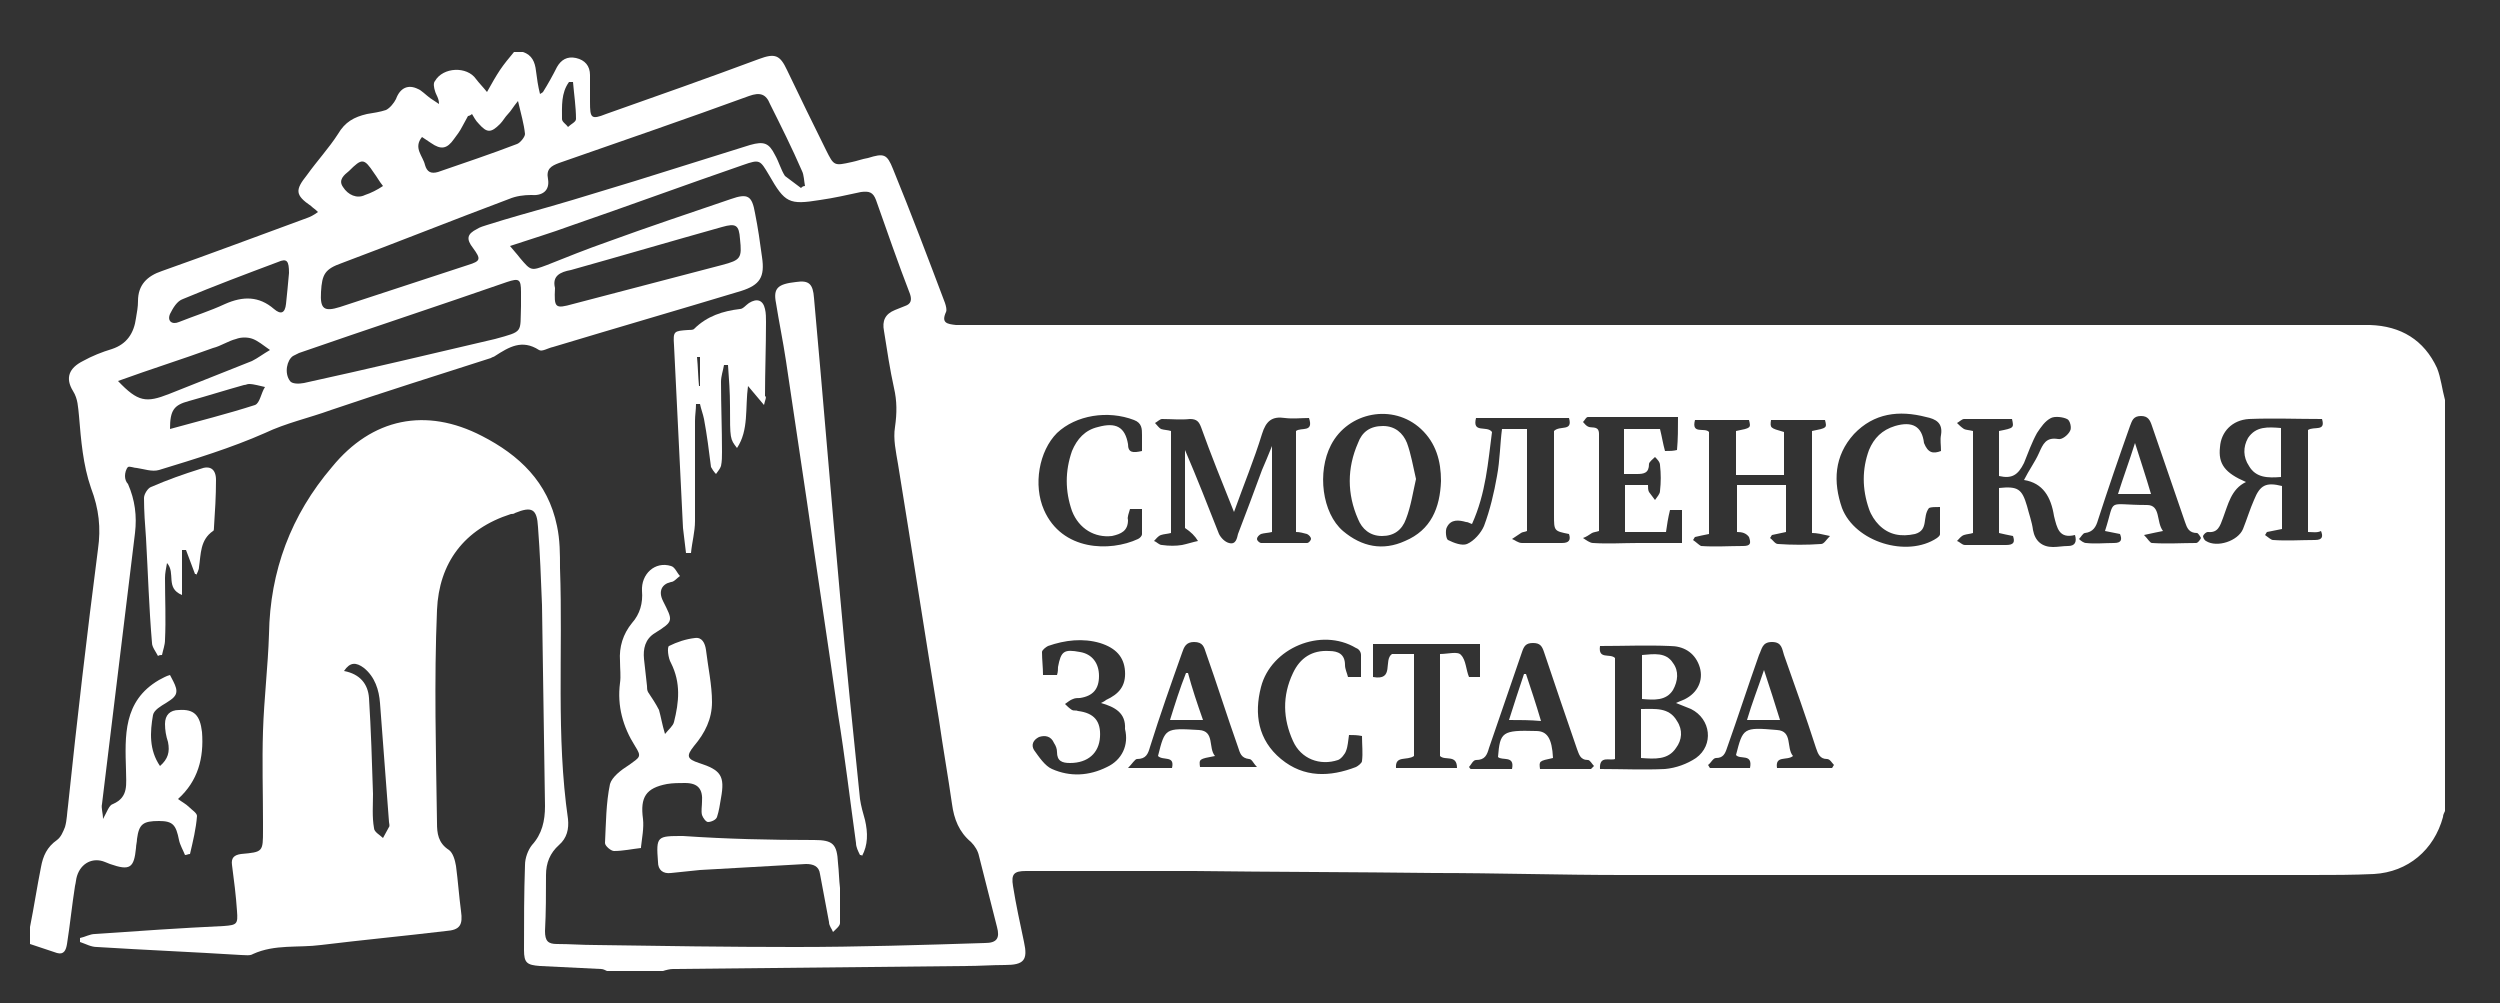 <?xml version="1.0" encoding="utf-8"?>
<!-- Generator: Adobe Illustrator 22.0.1, SVG Export Plug-In . SVG Version: 6.00 Build 0)  -->
<svg version="1.1" id="Слой_1" xmlns="http://www.w3.org/2000/svg" xmlns:xlink="http://www.w3.org/1999/xlink" x="0px" y="0px"
	 viewBox="0 0 250 100.3" style="enable-background:new 0 0 250 100.3;" xml:space="preserve">
<rect x="0" y="0" width="250" height="100.3" fill="#333333" stroke="none"/>
<style type="text/css">
	.st0{fill:#FFFFFF;}
	.st1{display:none;}
	.st2{display:inline;fill:#FFFFFF;}
</style>
<g>
	<path class="st0" d="M51.4,5.2c0.3,0,0.6,0,0.9,0c0.9,0.3,1.2,1,1.3,1.9c0.1,0.8,0.2,1.5,0.4,2.3c0.2-0.1,0.3-0.2,0.3-0.2
		c0.5-0.8,1-1.7,1.4-2.5c0.4-0.7,1-1.1,1.9-0.9c0.9,0.2,1.4,0.8,1.4,1.7c0,0.9,0,1.8,0,2.7c0,1.6,0.1,1.8,1.6,1.2
		c5.1-1.8,10.2-3.6,15.3-5.5C77.5,5.3,78,5.5,78.7,7c1.3,2.7,2.6,5.4,3.9,8c0.8,1.6,0.8,1.6,2.6,1.2c0.5-0.1,1-0.3,1.6-0.4
		c1.6-0.5,1.9-0.4,2.5,1.1c1.8,4.4,3.5,8.9,5.2,13.4c0.1,0.3,0.2,0.7,0.1,0.9c-0.5,1.1,0.1,1.2,1,1.3c0.4,0,0.9,0,1.3,0
		c46.3,0,92.6,0,138.9,0c0.4,0,0.8,0,1.2,0c3.1,0.1,5.4,1.5,6.7,4.3c0.4,1,0.5,2.1,0.8,3.2c0,13.7,0,27.4,0,41.1
		c-0.1,0.2-0.2,0.4-0.2,0.6c-0.9,3.3-3.5,5.5-6.9,5.7c-2.1,0.1-4.2,0.1-6.3,0.1c-6.2,0-12.4,0-18.6,0c-16.7,0-33.5,0-50.2,0
		c-6.3,0-12.6-0.2-18.9-0.2c-8-0.1-16-0.1-24-0.2c-5.6,0-11.2,0-16.8,0c-1.2,0-1.5,0.3-1.3,1.5c0.3,1.9,0.7,3.7,1.1,5.6
		c0.4,1.8,0,2.3-1.9,2.3c-1.3,0-2.6,0.1-3.9,0.1c-9.8,0.1-19.5,0.2-29.3,0.3c-0.3,0-0.7,0.1-1,0.2c-1.9,0-3.7,0-5.6,0
		c-0.2-0.1-0.4-0.2-0.6-0.2c-2-0.1-4.1-0.2-6.1-0.3c-1.3-0.1-1.6-0.3-1.6-1.6c0-2.8,0-5.7,0.1-8.5c0-0.7,0.3-1.5,0.7-2
		c1-1.1,1.3-2.4,1.3-3.9c-0.1-6.7-0.2-13.4-0.3-20.1c-0.1-2.6-0.2-5.2-0.4-7.8c-0.1-1.8-0.6-2.1-2.3-1.4c-0.1,0.1-0.3,0.1-0.4,0.1
		c-4.7,1.5-7.2,4.9-7.4,9.6c-0.3,7.1-0.1,14.2,0,21.3c0,1,0.1,2,1.2,2.7c0.4,0.3,0.6,1,0.7,1.6c0.2,1.5,0.3,3,0.5,4.5
		c0.2,1.4-0.1,1.9-1.5,2c-4.2,0.5-8.4,0.9-12.5,1.4c-2.3,0.3-4.6-0.1-6.8,0.9c-0.3,0.2-0.8,0.1-1.2,0.1c-4.8-0.3-9.6-0.5-14.4-0.8
		c-0.6,0-1.1-0.3-1.7-0.5c0-0.1,0-0.2,0-0.4c0.5-0.1,1-0.4,1.5-0.4c4.3-0.3,8.6-0.6,12.9-0.8c1.3-0.1,1.4-0.2,1.3-1.5
		c-0.1-1.5-0.3-3.1-0.5-4.6c-0.1-0.7,0.2-1,0.9-1.1c2.2-0.2,2.2-0.2,2.2-2.4c0-0.3,0-0.5,0-0.8c0-3-0.1-6,0-9.1
		c0.1-3.2,0.5-6.5,0.6-9.7c0.1-6.3,2.2-11.9,6.3-16.7c4-4.9,9.4-6,15-3.1c3.7,1.9,6.6,4.6,7.5,9c0.3,1.4,0.3,2.8,0.3,4.2
		c0.3,8.4-0.4,16.8,0.8,25.1c0.1,1-0.1,1.9-0.9,2.6c-0.9,0.8-1.3,1.8-1.3,3c0,1.9,0,3.7-0.1,5.6c0,1,0.3,1.3,1.2,1.3
		c1.3,0,2.5,0.1,3.8,0.1c6.7,0.1,13.3,0.2,20,0.2c6.3,0,12.7-0.2,19-0.4c1.2,0,1.5-0.5,1.2-1.6c-0.6-2.4-1.2-4.7-1.8-7.1
		c-0.1-0.5-0.4-1-0.8-1.4c-1.2-1-1.7-2.3-1.9-3.8c-0.4-2.8-0.9-5.6-1.3-8.4c-1.4-8.5-2.7-17-4.1-25.6c-0.2-1.2-0.5-2.5-0.3-3.7
		c0.2-1.4,0.2-2.6-0.1-3.9C89,37,88.7,35,88.4,33.1c-0.2-1,0.1-1.7,1.1-2.1c0.3-0.1,0.7-0.3,1-0.4c0.6-0.2,0.7-0.6,0.5-1.2
		c-1.2-3.1-2.3-6.3-3.4-9.4c-0.3-0.8-0.7-0.9-1.5-0.8c-1.4,0.3-2.7,0.6-4.1,0.8c-3.1,0.5-3.5,0.3-5.1-2.5c-0.9-1.5-0.9-1.6-2.6-1
		c-5.8,2-11.5,4.1-17.3,6.1c-1.9,0.7-3.9,1.3-6,2c0.4,0.5,0.7,0.8,1,1.2c1.1,1.3,1.1,1.3,2.7,0.7c2-0.8,4-1.6,6-2.3
		c4.1-1.5,8.3-2.9,12.4-4.3c1.7-0.6,2.1-0.3,2.4,1.4c0.3,1.5,0.5,2.9,0.7,4.4c0.3,2-0.2,2.8-2.1,3.4c-6.3,1.9-12.5,3.7-18.8,5.6
		c-0.5,0.1-1.1,0.5-1.4,0.3c-1.7-1.1-3-0.3-4.4,0.6c-0.1,0.1-0.3,0.1-0.4,0.2c-5.3,1.7-10.7,3.4-16,5.2c-2.2,0.8-4.5,1.3-6.6,2.3
		c-3.4,1.5-7,2.6-10.6,3.7c-0.7,0.2-1.5-0.1-2.2-0.2c-0.3,0-0.7-0.2-0.9-0.1c-0.2,0.2-0.3,0.6-0.3,0.9c0,0.3,0.1,0.6,0.3,0.8
		c0.7,1.6,0.9,3.2,0.7,4.9c-1.1,9-2.2,18.1-3.3,27.1c-0.1,0.4,0.1,0.9,0.1,1.5c0.4-0.7,0.6-1.4,1-1.5c1.6-0.7,1.3-2,1.3-3.4
		c-0.1-3.4-0.3-6.9,3.3-9c0.4-0.2,0.7-0.4,1.1-0.5c0.2,0.4,0.5,0.9,0.6,1.3c0.2,0.8-0.4,1.1-1,1.5c-0.5,0.3-1.2,0.7-1.3,1.2
		c-0.3,1.7-0.4,3.5,0.7,5.1c0.8-0.7,1-1.4,0.8-2.4c-0.2-0.6-0.3-1.2-0.3-1.8c0-0.9,0.5-1.4,1.4-1.4c1.5-0.1,2.1,0.5,2.3,2.2
		c0.2,2.6-0.4,4.9-2.4,6.7c0.4,0.3,0.8,0.5,1.1,0.8c0.3,0.3,0.8,0.6,0.8,0.9c-0.1,1.3-0.4,2.5-0.7,3.8c-0.2,0-0.3,0.1-0.5,0.1
		c-0.2-0.5-0.5-1-0.6-1.5c-0.3-1.5-0.6-1.9-2-1.9c-1.6,0-2,0.3-2.2,1.8c0,0.3-0.1,0.6-0.1,0.9c-0.2,2-0.6,2.3-2.6,1.6
		c-0.2-0.1-0.3-0.1-0.5-0.2c-1.2-0.5-2.4,0.1-2.8,1.4c-0.1,0.3-0.1,0.6-0.2,1c-0.3,1.9-0.5,3.9-0.8,5.8c-0.1,0.6-0.3,1.1-1,0.9
		C4.8,95,3.9,94.7,3,94.4c0-0.6,0-1.2,0-1.7c0.4-2,0.7-4,1.1-6c0.2-1.1,0.6-2,1.6-2.7c0.4-0.3,0.6-0.8,0.8-1.3
		c0.2-0.7,0.2-1.4,0.3-2.1C7.7,72,8.7,63.4,9.8,54.9c0.3-2.1,0.1-4-0.7-6.1c-0.8-2.3-1-4.8-1.2-7.2c-0.1-0.9-0.1-1.7-0.6-2.5
		c-0.8-1.3-0.4-2.3,1-3c0.9-0.5,1.9-0.9,2.9-1.2c1.5-0.5,2.2-1.6,2.4-3.1c0.1-0.6,0.2-1.1,0.2-1.7c0-1.6,0.9-2.5,2.4-3
		c4.8-1.7,9.6-3.5,14.5-5.3c0.3-0.1,0.7-0.3,1.1-0.6c-0.3-0.3-0.5-0.4-0.7-0.6c-1.6-1.1-1.6-1.6-0.4-3.1c1-1.4,2.2-2.7,3.1-4.1
		c0.7-1.2,1.6-1.7,2.9-2c0.6-0.1,1.3-0.2,1.9-0.4c0.4-0.2,0.8-0.7,1-1.1c0.4-1.1,1.2-1.5,2.2-1C42.1,9,42.6,9.5,43,9.8
		c0.3,0.2,0.6,0.4,0.9,0.6c0-0.6-0.3-0.9-0.4-1.3c-0.1-0.3-0.2-0.8,0-1c0.8-1.4,3.2-1.5,4.1-0.2c0.3,0.4,0.7,0.8,1.1,1.3
		C49.2,8.3,49.6,7.6,50,7C50.4,6.4,50.9,5.8,51.4,5.2z M80.1,18.8c0.1-0.1,0.2-0.2,0.4-0.2c-0.1-0.5-0.1-1.1-0.3-1.5
		c-1-2.3-2.1-4.5-3.2-6.7c-0.4-1-1-1.2-2.1-0.8c-6.3,2.3-12.7,4.5-19,6.7c-0.8,0.3-1.3,0.6-1.1,1.6c0.2,1.2-0.6,1.7-1.7,1.6
		c-0.7,0-1.5,0.1-2.2,0.4c-5.6,2.1-11.1,4.3-16.7,6.4c-1.7,0.6-2,1.1-2.1,2.9c-0.1,1.7,0.3,2,1.9,1.5c4.3-1.4,8.5-2.8,12.8-4.2
		c1.3-0.4,1.3-0.6,0.5-1.7c-0.7-0.9-0.6-1.4,0.4-1.9c0.3-0.2,0.7-0.3,1-0.4c2.2-0.7,4.4-1.3,6.5-1.9c2.8-0.8,5.6-1.7,8.3-2.5
		c3.8-1.2,7.7-2.4,11.5-3.6c1.4-0.4,1.9-0.2,2.5,1c0.4,0.7,0.6,1.5,1,2.1C79,18,79.6,18.4,80.1,18.8z M52.1,30.6c0-0.5,0-0.9,0-1.4
		c0-1.3-0.2-1.4-1.4-1c-6.9,2.4-13.9,4.7-20.8,7.1c-0.2,0.1-0.4,0.2-0.6,0.3c-0.6,0.4-0.9,1.7-0.3,2.5c0.2,0.3,0.9,0.3,1.4,0.2
		c6.4-1.4,12.7-2.9,19.1-4.4C52.4,33.1,52,33.3,52.1,30.6z M118.5,52.8c0-2.4,0-5.1,0-7.8c1.2,2.8,2.3,5.6,3.4,8.4
		c0.2,0.4,0.6,0.8,1,0.9c0.7,0.2,0.8-0.5,0.9-0.9c0.8-2.1,1.6-4.2,2.4-6.4c0.3-0.7,0.6-1.4,1-2.4c0,3.1,0,5.8,0,8.6
		c-0.4,0.1-0.8,0.1-1.1,0.2c-0.2,0.1-0.4,0.3-0.4,0.5c0,0.2,0.3,0.4,0.4,0.4c1.5,0,3.1,0,4.6,0c0.2,0,0.4-0.3,0.4-0.4
		c0-0.2-0.2-0.4-0.4-0.5c-0.4-0.1-0.7-0.2-1.1-0.2c0-3.5,0-6.8,0-10.1c0.5-0.4,1.8,0.2,1.3-1.3c-0.8,0-1.6,0.1-2.4,0
		c-1.3-0.2-1.9,0.3-2.3,1.6c-0.8,2.6-1.8,5-2.8,7.8c-1.2-3-2.3-5.7-3.3-8.5c-0.2-0.5-0.4-0.8-1.1-0.8c-0.9,0.1-1.9,0-2.8,0
		c-0.2,0-0.5,0.3-0.7,0.4c0.2,0.2,0.4,0.5,0.6,0.6c0.3,0.1,0.7,0.1,1,0.2c0,3.5,0,6.8,0,10.2c-0.4,0.1-0.7,0.1-1,0.2
		c-0.3,0.1-0.5,0.4-0.7,0.6c0.3,0.1,0.5,0.4,0.8,0.4c0.7,0.1,1.4,0.1,2,0c0.5-0.1,1.1-0.3,1.6-0.4C119.5,53.6,119.1,53.2,118.5,52.8
		z M173.7,53.2c0-1.6,0-3.2,0-4.7c1.7,0,3.3,0,4.9,0c0,1.6,0,3.1,0,4.7c-0.5,0.1-0.9,0.2-1.4,0.3c-0.1,0.1-0.1,0.2-0.2,0.3
		c0.3,0.2,0.5,0.6,0.8,0.6c1.4,0.1,2.9,0.1,4.3,0c0.3,0,0.5-0.4,0.9-0.8c-0.9-0.2-1.3-0.3-1.8-0.3c0-3.4,0-6.8,0-10.2
		c1.5-0.3,1.5-0.3,1.3-1.1c-1.8,0-3.6,0-5.4,0c-0.1,0.8-0.1,0.8,1.3,1.2c0,1.4,0,2.9,0,4.3c-1.7,0-3.3,0-4.8,0c0-1.5,0-2.9,0-4.4
		c1.5-0.3,1.5-0.3,1.3-1.1c-1.8,0-3.6,0-5.4,0c-0.4,1.5,1,0.7,1.4,1.2c0,3.3,0,6.7,0,10.2c-0.5,0.1-1,0.2-1.4,0.3
		c-0.1,0.1-0.1,0.2-0.2,0.3c0.3,0.2,0.6,0.5,0.8,0.6c1.4,0.1,2.8,0,4.2,0c0.8,0,0.8-0.3,0.6-0.9C174.6,53.3,174.2,53.2,173.7,53.2z
		 M230.8,53.2c0-3.5,0-6.9,0-10.2c0.6-0.4,1.8,0.2,1.4-1.1c-2.5,0-4.9-0.1-7.3,0c-1.7,0.1-2.8,1.3-2.9,2.8c-0.2,1.7,0.5,2.6,2.6,3.5
		c-1.5,0.7-1.8,2.3-2.3,3.6c-0.3,0.8-0.5,1.5-1.5,1.4c-0.2,0-0.4,0.2-0.5,0.4c0,0.1,0.1,0.4,0.3,0.5c1.1,0.7,3.2,0,3.7-1.2
		c0.4-1,0.7-2,1.1-2.9c0.6-1.5,1.2-1.8,2.8-1.4c0,1.4,0,2.8,0,4.3c-0.5,0.1-1,0.2-1.5,0.3c-0.1,0.1-0.1,0.2-0.2,0.3
		c0.3,0.2,0.6,0.5,0.8,0.5c1.4,0.1,2.8,0,4.2,0c0.8,0,0.8-0.4,0.6-0.9C231.7,53.3,231.3,53.2,230.8,53.2z M160,76.9
		c2.2,0,4.4,0.1,6.5,0c1.1-0.1,2.2-0.5,3.1-1.1c1.8-1.3,1.5-3.9-0.5-4.9c-0.5-0.2-1-0.4-1.5-0.6c0.4-0.2,0.8-0.3,1.1-0.5
		c1.2-0.7,1.7-2,1.2-3.3c-0.5-1.3-1.6-1.9-2.9-1.9c-2.3-0.1-4.6,0-7,0c-0.2,1.4,1,0.7,1.5,1.2c0,3.4,0,6.8,0,10.1
		C161,76.1,159.9,75.5,160,76.9z M55.5,28.8c-0.1,2,0,2.1,1.8,1.6c5-1.3,9.9-2.6,14.9-3.9c1.9-0.5,2-0.7,1.8-2.6
		c-0.1-1.4-0.4-1.6-1.8-1.2c-5,1.4-10.1,2.9-15.1,4.3C56,27.2,55.2,27.6,55.5,28.8z M202.4,48c0.5-1,1.1-1.8,1.5-2.7
		c0.4-0.9,0.7-1.6,1.9-1.4c0.4,0.1,1-0.4,1.2-0.8c0.2-0.3,0-1.1-0.3-1.2c-0.4-0.2-1.2-0.3-1.6-0.1c-0.6,0.3-1,0.9-1.4,1.5
		c-0.5,0.9-0.9,2-1.3,3c-0.6,1.2-1.2,1.6-2.5,1.3c0-1.5,0-3,0-4.5c1.5-0.3,1.5-0.3,1.3-1.2c-1.6,0-3.2,0-4.8,0
		c-0.2,0-0.5,0.3-0.7,0.4c0.2,0.2,0.4,0.4,0.7,0.6c0.2,0.1,0.5,0.1,0.9,0.2c0,0.4,0,0.7,0,1c0,3.1,0,6.1,0,9.2
		c-0.3,0.1-0.6,0.1-0.9,0.2c-0.3,0.1-0.5,0.4-0.7,0.6c0.3,0.1,0.5,0.4,0.8,0.4c1.4,0,2.7,0,4.1,0c0.8,0,0.9-0.3,0.7-0.9
		c-0.5-0.1-1-0.2-1.4-0.3c0-1.6,0-3,0-4.5c1.9-0.2,2.3,0.1,2.8,1.8c0.2,0.8,0.5,1.6,0.6,2.4c0.2,1.1,0.9,1.7,2,1.7
		c0.5,0,1-0.1,1.5-0.1c0.7,0,0.9-0.4,0.7-1.1c-1.6,0.4-1.8-0.7-2.1-1.9C205.1,49.7,204.3,48.3,202.4,48z M144.1,48.1
		c0-2-0.5-3.8-2-5.2c-2.8-2.6-7.3-1.7-9,1.6c-1.4,2.7-0.9,6.8,1.2,8.6c1.9,1.6,4,2,6.2,1C143.1,53,144,50.8,144.1,48.1z M147.2,52.4
		c-0.3-0.1-0.4-0.2-0.6-0.2c-0.7-0.2-1.5-0.3-1.9,0.5c-0.2,0.3-0.1,1.2,0.1,1.3c0.6,0.3,1.4,0.6,1.9,0.4c0.7-0.3,1.4-1.1,1.7-1.8
		c0.6-1.6,1-3.3,1.3-5c0.3-1.6,0.3-3.2,0.5-4.7c0.9,0,1.7,0,2.5,0c0,3.4,0,6.8,0,10.2c-0.2,0.1-0.5,0.1-0.6,0.2
		c-0.3,0.2-0.6,0.4-0.9,0.6c0.3,0.1,0.6,0.4,1,0.4c1.3,0,2.7,0,4,0c0.7,0,0.9-0.3,0.7-0.9c-1.5-0.3-1.5-0.3-1.5-1.9
		c0-1.9,0-3.9,0-5.8c0-0.9,0-1.9,0-2.6c0.6-0.6,1.9,0.1,1.5-1.3c-3.1,0-6.2,0-9.3,0c-0.4,1.6,1.1,0.7,1.6,1.4
		C148.8,46.2,148.6,49.3,147.2,52.4z M167.8,41.7c-3.1,0-6,0-9,0c-0.2,0-0.3,0.3-0.5,0.5c0.2,0.2,0.3,0.4,0.6,0.5
		c0.4,0.1,1-0.1,1,0.7c0,3.2,0,6.5,0,9.7c-0.3,0.1-0.5,0.1-0.7,0.2c-0.3,0.2-0.6,0.4-0.9,0.5c0.3,0.2,0.7,0.5,1,0.5
		c1.5,0.1,3,0,4.5,0c1.4,0,2.9,0,4.4,0c0-1.2,0-2.3,0-3.3c-0.4,0-0.8,0-1.2,0c-0.2,0.8-0.3,1.5-0.4,2.2c-1.4,0-2.7,0-4.1,0
		c0-1.6,0-3.2,0-4.7c0.8,0,1.6,0,2.3,0c0,0.3,0,0.5,0.1,0.7c0.2,0.3,0.4,0.5,0.6,0.8c0.2-0.3,0.5-0.6,0.5-0.9c0.1-0.9,0.1-1.7,0-2.6
		c0-0.3-0.3-0.6-0.5-0.8c-0.2,0.2-0.6,0.5-0.6,0.7c0,0.9-0.5,1-1.2,1c-0.4,0-0.8,0-1.3,0c0-1.6,0-3,0-4.5c1.3,0,2.5,0,3.6,0
		c0.2,0.8,0.3,1.5,0.5,2.2c0.5,0,0.8,0,1.2-0.1C167.8,43.9,167.8,42.9,167.8,41.7z M159.1,76.9c0.1-0.1,0.2-0.2,0.3-0.3
		c-0.2-0.2-0.4-0.6-0.6-0.6c-0.8,0-0.9-0.6-1.1-1.1c-1.1-3.2-2.2-6.4-3.3-9.7c-0.2-0.6-0.4-0.9-1.1-0.9c-0.7,0-0.9,0.3-1.1,0.9
		c-1.1,3.2-2.2,6.4-3.3,9.6c-0.2,0.7-0.4,1.2-1.3,1.2c-0.3,0-0.5,0.5-0.7,0.7c0.1,0.1,0.1,0.2,0.2,0.2c1.4,0,2.7,0,4.1,0
		c0.3-1.4-1-0.8-1.4-1.2c0.2-2.5,0.4-2.7,3.8-2.6c1.1,0,1.6,0.7,1.7,2.7c-1.4,0.3-1.4,0.3-1.3,1.1C155.7,76.9,157.4,76.9,159.1,76.9
		z M194.1,45.1c0-0.6-0.1-1.1,0-1.6c0.2-1.2-0.5-1.6-1.5-1.8c-2.7-0.7-5.2-0.4-7.2,1.7c-2,2.2-2.1,4.8-1.2,7.4c1.3,3.4,6.5,5,9.5,3
		c0.1-0.1,0.3-0.2,0.3-0.4c0-0.9,0-1.8,0-2.7c-0.5,0-0.9,0-1.1,0.1c-0.7,0.9,0,2.2-1.4,2.6c-1.4,0.3-2.6,0.1-3.6-0.9
		c-0.4-0.4-0.8-1-1-1.6c-0.7-2-0.7-4,0-5.9c0.5-1.2,1.3-2,2.6-2.4c1.7-0.5,2.7,0,2.9,1.7C192.8,45.3,193.3,45.4,194.1,45.1z
		 M177.7,76.8c1.9,0,3.7,0,5.5,0c0.1-0.1,0.1-0.2,0.2-0.3c-0.2-0.2-0.4-0.6-0.7-0.6c-0.7,0-0.9-0.5-1.1-1.1c-1-3.1-2.1-6.2-3.2-9.3
		c-0.2-0.6-0.2-1.3-1.2-1.3c-1,0-1,0.7-1.3,1.3c-1.1,3.1-2.1,6.2-3.2,9.3c-0.2,0.6-0.4,1-1.1,1c-0.3,0-0.5,0.5-0.8,0.7
		c0.1,0.1,0.1,0.2,0.2,0.3c0.7,0,1.4,0,2,0c0.7,0,1.3,0,2,0c0.3-1.5-1-0.8-1.4-1.3c0.7-2.7,0.7-2.8,4.1-2.5c1.6,0.1,0.9,1.8,1.6,2.6
		C178.7,76.1,177.5,75.5,177.7,76.8z M114.2,45.1c0-0.6,0-1.1,0-1.6c0-0.6,0-1.2-0.8-1.5c-2.6-1-5.8-0.5-7.7,1.3
		c-1.8,1.8-2.4,5.2-1.3,7.7c1.8,4.1,6.6,4.2,9.4,2.9c0.2-0.1,0.4-0.3,0.4-0.5c0-0.8,0-1.7,0-2.5c-0.5,0-0.8,0-1.2,0
		c-0.1,0.4-0.3,0.8-0.2,1.1c0,1.1-0.7,1.4-1.6,1.6c-1.7,0.2-3.3-0.7-4-2.5c-0.7-2-0.7-4,0-6c0.5-1.2,1.3-2.1,2.6-2.4
		c1.8-0.5,2.7,0,3,1.7C112.8,45.3,113.3,45.3,114.2,45.1z M115.8,75.6c0.7-2.8,0.7-2.8,4.1-2.6c1.6,0.1,0.9,1.8,1.6,2.6
		c-1.6,0.3-1.6,0.3-1.5,1.1c1.8,0,3.6,0,5.7,0c-0.4-0.4-0.5-0.8-0.8-0.8c-0.8-0.1-0.9-0.6-1.1-1.2c-1.1-3.1-2.1-6.3-3.2-9.4
		c-0.2-0.6-0.3-1.1-1.2-1.1c-0.8,0-1,0.5-1.2,1.1c-1.1,3.1-2.2,6.2-3.2,9.4c-0.2,0.7-0.4,1.2-1.3,1.2c-0.2,0-0.5,0.5-0.9,0.9
		c1.8,0,3.1,0,4.4,0C117.5,75.5,116.3,76.1,115.8,75.6z M110.1,70.3c0.2-0.1,0.4-0.2,0.5-0.3c1.3-0.6,2-1.4,1.9-2.9
		c-0.1-1.4-0.9-2.3-2.5-2.8c-1.7-0.5-3.5-0.3-5.2,0.3c-0.2,0.1-0.6,0.4-0.6,0.6c0,0.8,0.1,1.5,0.1,2.3c0.6,0,1,0,1.4,0
		c0.1-0.3,0.1-0.6,0.1-0.8c0.3-1.6,0.6-1.8,2.2-1.5c1.2,0.2,1.9,1.1,1.9,2.4c0,1.3-0.6,2-1.9,2.2c-0.2,0-0.5,0-0.7,0.1
		c-0.3,0.1-0.5,0.3-0.8,0.5c0.2,0.2,0.4,0.4,0.7,0.6c0.2,0.1,0.4,0,0.6,0.1c1.6,0.2,2.3,1,2.2,2.6c-0.1,1.6-1.2,2.6-3,2.6
		c-0.8,0-1.3-0.2-1.3-1.1c0-0.3-0.1-0.6-0.3-0.9c-0.3-0.7-0.9-0.8-1.5-0.6c-0.6,0.3-0.8,0.8-0.5,1.3c0.5,0.7,1.1,1.6,1.8,1.9
		c1.8,0.8,3.7,0.7,5.5-0.2c1.5-0.7,2.2-2.2,1.8-3.8C112.6,71.3,111.5,70.7,110.1,70.3z M134.9,73.5c-0.1,0.6-0.1,1.1-0.3,1.6
		c-0.1,0.3-0.5,0.8-0.8,0.9c-1.8,0.6-3.7-0.1-4.5-1.9c-1-2.2-1.1-4.5,0-6.8c0.7-1.5,1.9-2.3,3.6-2.2c0.9,0,1.6,0.3,1.6,1.4
		c0,0.4,0.2,0.8,0.3,1.2c0.5,0,0.9,0,1.3,0c0-0.8,0-1.5,0-2.2c0-0.3-0.2-0.6-0.5-0.7c-3.5-2.1-8.5,0-9.5,3.9c-0.7,2.7-0.3,5.3,2,7.2
		c2.3,1.9,4.9,1.8,7.5,0.8c0.2-0.1,0.6-0.4,0.6-0.6c0.1-0.8,0-1.6,0-2.5C135.7,73.5,135.3,73.5,134.9,73.5z M214.4,53.5
		c0.4,0.4,0.6,0.8,0.8,0.8c1.5,0.1,3,0,4.4,0c0.2,0,0.4-0.3,0.5-0.5c-0.1-0.2-0.3-0.5-0.4-0.5c-0.8,0-1-0.5-1.2-1.1
		c-1.1-3.2-2.2-6.4-3.3-9.6c-0.2-0.6-0.4-1-1.1-1c-0.8,0-0.9,0.5-1.1,1c-1.1,3.1-2.2,6.3-3.2,9.4c-0.2,0.7-0.5,1.2-1.3,1.3
		c-0.2,0-0.4,0.4-0.6,0.6c0.2,0.2,0.5,0.4,0.7,0.4c0.9,0.1,1.9,0,2.8,0c0.8,0,0.8-0.4,0.6-0.9c-0.5-0.1-1-0.2-1.5-0.3
		c1.1-3.4,0-2.6,4.2-2.6c1.4,0,0.9,1.7,1.6,2.6C215.8,53.2,215.3,53.3,214.4,53.5z M139.6,76.8c2.1,0,4.1,0,6.1,0
		c0-1.4-1.2-0.7-1.7-1.2c0-3.3,0-6.7,0-10.2c0.8,0,1.8-0.3,2.1,0.1c0.5,0.5,0.5,1.5,0.8,2.2c0.4,0,0.8,0,1.1,0c0-1.2,0-2.2,0-3.3
		c-3.6,0-7.1,0-10.7,0c0,1.2,0,2.3,0,3.3c2.2,0.4,1-1.7,1.9-2.3c0.7,0,1.4,0,2.2,0c0,3.5,0,6.9,0,10.2
		C140.7,76.1,139.5,75.5,139.6,76.8z M11.8,38.1c2,2.1,2.8,2.2,5.1,1.3c2.8-1.1,5.5-2.2,8.3-3.3c0.6-0.3,1.1-0.7,1.8-1.1
		c-0.7-0.5-1.2-0.9-1.7-1.1c-0.5-0.2-1.2-0.2-1.7,0c-0.8,0.2-1.5,0.7-2.3,0.9C18.3,35.9,15.1,36.9,11.8,38.1z M28.9,27.3
		c0-1.2-0.2-1.5-1.1-1.1c-3.2,1.2-6.4,2.4-9.5,3.7c-0.6,0.2-1,0.9-1.3,1.5c-0.3,0.7,0.2,1.1,0.9,0.8c1.5-0.6,3.1-1.1,4.6-1.8
		c1.8-0.8,3.4-0.8,4.9,0.5c0.7,0.6,1.1,0.4,1.2-0.5C28.7,29.5,28.8,28.4,28.9,27.3z M47.2,11.4c-0.1,0.1-0.3,0.2-0.4,0.2
		c-0.2,0.4-0.4,0.7-0.6,1.1c-0.2,0.4-0.5,0.8-0.8,1.2c-0.7,1-1.3,1.1-2.3,0.4c-0.3-0.2-0.6-0.4-0.9-0.6c-0.9,1.1,0.1,1.9,0.3,2.8
		c0.2,0.7,0.6,0.9,1.3,0.7c2.6-0.9,5.3-1.8,7.9-2.8c0.3-0.1,0.8-0.7,0.8-1c-0.1-1-0.4-2-0.7-3.3c-0.5,0.6-0.7,1-1,1.3
		c-0.3,0.3-0.5,0.7-0.8,1c-0.9,0.9-1.3,0.9-2.1,0C47.5,12,47.4,11.7,47.2,11.4z M17,42.9c2.9-0.8,5.7-1.5,8.5-2.4
		c0.5-0.2,0.6-1.2,1-1.8c-0.5-0.1-1.1-0.3-1.6-0.3c-0.2,0-0.3,0.1-0.5,0.1c-1.8,0.5-3.7,1.1-5.5,1.6C17.4,40.5,17,41,17,42.9z
		 M34.4,67.1c1.6,0.3,2.4,1.3,2.5,2.7c0.2,3.2,0.3,6.4,0.4,9.6c0,1.1-0.1,2.3,0.1,3.4c0,0.4,0.6,0.7,0.9,1c0.2-0.4,0.4-0.7,0.6-1.1
		c0.1-0.1,0-0.4,0-0.5c-0.3-4-0.6-8-0.9-11.9c-0.1-1.3-0.5-2.6-1.6-3.5C35.6,66.2,35,66.2,34.4,67.1z M38.3,18.6
		c-0.4-0.5-0.6-0.9-0.9-1.3c-1-1.5-1.2-1.5-2.5-0.2c-0.5,0.4-1.1,0.9-0.6,1.6c0.5,0.8,1.4,1.2,2.2,0.8C37.1,19.3,37.7,19,38.3,18.6z
		 M57.3,8.2c-0.1,0-0.2,0-0.4,0c-0.8,1.1-0.7,2.4-0.7,3.7c0,0.3,0.4,0.5,0.6,0.8c0.3-0.3,0.8-0.5,0.8-0.8
		C57.6,10.7,57.4,9.4,57.3,8.2z"/>
	<path class="st0" d="M66.5,73.4c0.4-0.5,0.8-0.8,0.9-1.2c0.5-2,0.7-3.9-0.3-5.9c-0.3-0.5-0.4-1.6-0.2-1.7c0.8-0.4,1.7-0.7,2.6-0.8
		c0.7-0.1,1,0.5,1.1,1.2c0.2,1.7,0.6,3.5,0.6,5.2c0,1.7-0.7,3.1-1.8,4.4c-0.8,1-0.7,1.3,0.5,1.7c2.2,0.7,2.6,1.3,2.2,3.5
		c-0.1,0.6-0.2,1.3-0.4,1.9c-0.1,0.3-0.6,0.5-0.9,0.5c-0.2,0-0.5-0.4-0.6-0.7c-0.1-0.4,0-0.9,0-1.3c0.1-1.3-0.4-1.9-1.7-1.9
		c-0.6,0-1.2,0-1.8,0.1c-2.1,0.4-2.7,1.3-2.4,3.5c0.1,0.9-0.1,1.9-0.2,2.8c0,0,0,0.1,0,0.1c-0.9,0.1-1.8,0.3-2.7,0.3
		c-0.3,0-0.9-0.5-0.9-0.8c0.1-2,0.1-4,0.5-5.9c0.2-0.7,1.1-1.4,1.9-1.9c1.1-0.8,1.3-0.8,0.6-1.9c-1.2-1.9-1.8-4-1.5-6.3
		c0.1-0.7,0-1.4,0-2.2c-0.1-1.4,0.3-2.7,1.2-3.8c0.8-0.9,1.1-2,1-3.2c-0.1-1.7,1.3-3,2.9-2.5c0.4,0.1,0.6,0.7,0.9,1
		c-0.3,0.2-0.6,0.6-0.9,0.6c-0.9,0.2-1.3,0.9-0.8,1.9c1,2,1.1,2-0.8,3.2c-1,0.6-1.2,1.6-1.1,2.6c0.1,0.9,0.2,1.8,0.3,2.7
		c0,0.2,0,0.4,0.1,0.6c0.4,0.6,0.8,1.2,1.1,1.8C66.1,71.7,66.2,72.4,66.5,73.4z"/>
	<path class="st0" d="M86,85.5c-0.2-0.4-0.4-0.8-0.4-1.2c-0.6-4.3-1.1-8.6-1.8-12.9c-1-7.1-2.1-14.2-3.1-21.2
		c-0.7-4.7-1.4-9.4-2.1-14.1c-0.3-2-0.7-3.9-1-5.8c-0.3-1.5,0.2-1.9,2-2.1c1.3-0.2,1.7,0.2,1.8,1.6c0.9,9.9,1.7,19.8,2.6,29.7
		c0.6,6.8,1.3,13.6,2,20.4c0.1,0.7,0.3,1.4,0.5,2.1c0.3,1.3,0.3,2.5-0.3,3.6C86.2,85.5,86.1,85.5,86,85.5z"/>
	<path class="st0" d="M76.4,40.5c-0.6-0.7-1-1.2-1.6-1.9c-0.3,2.2,0.1,4.4-1.1,6.2C73,43.9,73,43.9,73,40.6c0-1.4-0.1-2.7-0.2-4.1
		c-0.1,0-0.3,0-0.4,0c-0.1,0.6-0.3,1.1-0.3,1.7c0,2.3,0.1,4.7,0.1,7c0,0.5,0,0.9-0.1,1.4c-0.1,0.3-0.3,0.5-0.5,0.8
		c-0.2-0.2-0.4-0.5-0.5-0.7c-0.2-1.6-0.4-3.2-0.7-4.8c-0.1-0.5-0.3-1-0.4-1.5c-0.1,0-0.3,0-0.4,0c0,0.6-0.1,1.1-0.1,1.7
		c0,3.3,0,6.7,0,10c0,1.1-0.3,2.1-0.4,3.2c-0.2,0-0.3,0-0.5,0c-0.1-0.8-0.2-1.7-0.3-2.5c-0.3-6.1-0.6-12.2-0.9-18.3
		c-0.1-1.4,0-1.4,1.4-1.5c0.2,0,0.5,0,0.6-0.1c1.3-1.3,2.9-1.8,4.6-2c0.3,0,0.6-0.4,0.9-0.6c0.8-0.5,1.4-0.3,1.6,0.6
		c0.1,0.4,0.1,0.9,0.1,1.3c0,2.5-0.1,5-0.1,7.4C76.7,39.7,76.5,40,76.4,40.5z M70,35.7c-0.1,0-0.2,0-0.3,0c0.1,1,0.1,1.9,0.2,2.9
		c0,0,0.1,0,0.1,0C70,37.6,70,36.7,70,35.7z"/>
	<path class="st0" d="M19.5,57.4c-0.3-0.8-0.6-1.6-0.9-2.4c-0.1,0-0.2,0-0.4,0c0,1.5,0,3,0,4.5c-1.7-0.7-0.6-2.2-1.5-3.2
		c-0.1,0.6-0.2,1-0.2,1.5c0,2.1,0.1,4.1,0,6.2c0,0.5-0.2,1-0.3,1.5c-0.1,0-0.3,0-0.4,0.1c-0.2-0.4-0.6-0.9-0.6-1.3
		c-0.3-3.5-0.4-7-0.6-10.5c-0.1-1.3-0.2-2.7-0.2-4c0-0.4,0.4-1,0.7-1.1c1.6-0.7,3.3-1.3,4.9-1.8c1-0.4,1.6,0,1.6,1.1
		c0,1.6-0.1,3.2-0.2,4.7c0,0.1,0,0.4-0.1,0.4c-1.3,0.9-1.2,2.3-1.4,3.6c0,0.3-0.2,0.6-0.3,0.9C19.7,57.4,19.6,57.4,19.5,57.4z"/>
	<path class="st0" d="M84,88.8c0,1.2,0,2.4,0,3.5c0,0.3-0.4,0.6-0.7,0.9c-0.1-0.3-0.4-0.6-0.4-1c-0.3-1.6-0.6-3.2-0.9-4.8
		c-0.1-0.8-0.7-1-1.4-1c-3.5,0.2-7,0.4-10.6,0.6c-1,0.1-1.9,0.2-2.9,0.3c-0.8,0.1-1.3-0.3-1.3-1.1c-0.2-2.6-0.1-2.6,2.5-2.6
		C72.7,83.9,77,84,81.4,84c1.9,0,2.3,0.4,2.4,2.3C83.9,87.2,83.9,88,84,88.8C84,88.8,84,88.8,84,88.8z"/>
	<path class="st0" d="M228.1,47.7c-1.3,0.1-2.5,0.1-3.2-1.1c-0.6-0.9-0.6-1.9-0.1-2.8c0.8-1.2,2-1.1,3.3-1
		C228.1,44.4,228.1,46,228.1,47.7z"/>
	<path class="st0" d="M164.1,75.8c0-1.7,0-3.2,0-4.9c1.4,0,2.8-0.2,3.6,1.2c0.6,0.9,0.5,1.9-0.1,2.7C166.8,76,165.5,75.9,164.1,75.8
		z"/>
	<path class="st0" d="M164.2,65.5c1.2-0.1,2.4-0.3,3.1,0.8c0.6,0.8,0.5,1.8,0,2.7c-0.7,1.1-1.9,1-3.1,0.9
		C164.2,68.4,164.2,66.9,164.2,65.5z"/>
	<path class="st0" d="M141.6,47.9c-0.3,1.3-0.5,2.7-1,4c-0.4,1.1-1.2,1.7-2.4,1.7c-1.2,0-2-0.7-2.4-1.7c-1.1-2.5-1.1-5.1,0-7.6
		c0.4-1.1,1.2-1.7,2.5-1.7c1.2,0,2,0.7,2.4,1.7C141.1,45.4,141.3,46.6,141.6,47.9z"/>
	<path class="st0" d="M150.9,72c0.5-1.6,1-3.1,1.5-4.6c0.1,0,0.2,0,0.2,0c0.5,1.5,1,3,1.5,4.7C153,72,152,72,150.9,72z"/>
	<path class="st0" d="M176.4,67c0.6,1.8,1.1,3.4,1.6,5c-1.1,0-2.2,0-3.3,0C175.2,70.3,175.8,68.8,176.4,67z"/>
	<path class="st0" d="M120.3,72c-1.2,0-2.2,0-3.3,0c0.5-1.6,1-3.2,1.6-4.7c0.1,0,0.1,0,0.2,0C119.2,68.8,119.7,70.3,120.3,72z"/>
	<path class="st0" d="M215.1,49.4c-1.1,0-2.1,0-3.3,0c0.5-1.6,1.1-3.2,1.7-5.1C214.1,46.2,214.6,47.7,215.1,49.4z"/>
</g>
<g>
	<g class="st1">
		<path class="st2" d="M154.7,57.4v1.1l-1.4,0.3l0.6-3.2h1.4l-0.1,3.1c-1.2,0.7-2.7,1-4.3,1c-4.1,0-7.2-2.7-7.2-7.3
			c0-4.6,3.2-7.3,7.2-7.3c1.4,0,2.7,0.3,4.1,1l0.1,3.1h-1.4l-0.6-3.2l1.4,0.3v1.2c-1.1-1-2.1-1.4-3.1-1.4c-2.5,0-4.6,2-4.6,6.2
			c0,4.2,2,6.2,4.5,6.2C152.5,58.7,153.6,58.3,154.7,57.4z"/>
		<path class="st2" d="M156.7,58.5l2.3-0.3h0.5l2.1,0.3v1h-4.9V58.5z M156.8,45.6h2.9l0,1.3h-0.3l-2.6-0.3V45.6z M158.7,45.6h1
			l0.2,6.8v7.1h-1.2V45.6z M158.8,45.6h2.7l4.4,11.4h-0.7l4.2-11.4h1.2l-5.1,13.9h-1.3L158.8,45.6z M168,58.5l2.6-0.3h0.7l2.9,0.3v1
			H168V58.5z M169.7,53.2l0-7.6h2.7c-0.1,2.1-0.1,4.3-0.1,6.5V53c0,2.2,0,4.3,0.1,6.5h-2.8C169.7,57.3,169.6,55.2,169.7,53.2z
			 M171,45.6h3.1v1l-2.8,0.3H171V45.6z"/>
		<path class="st2" d="M188.8,52.5c0,4.7-3.2,7.3-6.5,7.3s-6.5-2.5-6.5-7.3c0-4.7,3.2-7.3,6.5-7.3C185.7,45.2,188.8,47.7,188.8,52.5
			z M182.3,58.7c2.5,0,3.5-2.9,3.5-6.2c0-3.3-1-6.2-3.5-6.2s-3.6,2.9-3.6,6.2C178.8,55.8,179.8,58.7,182.3,58.7z"/>
		<path class="st2" d="M191.4,57c0.7,0,1.2,0.3,1.9,0.9l-0.8,0.1c0.5-0.7,1-1.6,1.3-2.9c0.7-2.7,1-5.5,1.2-9.5h1.2
			c-0.2,4.2-0.4,7.2-1.1,9.8c-0.8,3.1-1.9,4.4-3.4,4.4c-1,0-1.8-0.5-1.8-1.8C190.1,57.4,190.6,57,191.4,57z M193,45.6h2.6v1.3h-0.3
			l-2.3-0.3V45.6z M195.6,45.6h4.8v1.1h-4.8V45.6z M197.2,58.5l2.9-0.3h0.5l2.9,0.3v1h-6.3V58.5z M199,53v-0.9c0-2.2,0-4.4-0.1-6.5
			h2.8c-0.1,2.1-0.1,4.3-0.1,6.5V53c0,2.2,0,4.4,0.1,6.5H199C199,57.3,199,55.1,199,53z M200.4,45.6h3.1v1l-2.9,0.3h-0.3V45.6z"/>
		<path class="st2" d="M205.1,46.6v-1h3.2v1.3H208L205.1,46.6z M208.3,58.2v1.3h-3.2v-1l2.9-0.3H208.3z M206.9,52.1
			c0-2.2,0-4.3-0.1-6.5h2.8c-0.1,2.1-0.1,4.3-0.1,6.5v0.7c0,2.3,0,4.5,0.1,6.7h-2.8c0.1-2.1,0.1-4.3,0.1-6.5V52.1z M213.7,45.6
			l1.2,1.1h-6.7v-1.1h7.4l0.1,3.7h-1.5L213.7,45.6z M213,52.9h-4.7v-1.1h4.7V52.9z M216.3,55.8l-0.1,3.7h-7.8v-1.1h7.1l-1.2,1.1
			l0.6-3.7H216.3z M212.3,52.1l0.3-2.1h1.1v4.7h-1.1l-0.3-2.2V52.1z"/>
		<path class="st2" d="M217.7,46.6v-1h6.2v1l-2.9,0.3h-0.5L217.7,46.6z M221,58.2l2.9,0.3v1h-6.2v-1l2.8-0.3H221z M219.5,52.1
			c0-2.2,0-4.3-0.1-6.5h2.8c-0.1,2.1-0.1,4.3-0.1,6.5v0.6c0,2.4,0,4.6,0.1,6.8h-2.8c0.1-2.1,0.1-4.3,0.1-6.5V52.1z M220.8,52.9v-1.1
			h8.4v1.1H220.8z M226.1,46.6v-1h6.2v1l-2.9,0.3H229L226.1,46.6z M229.5,58.2l2.9,0.3v1h-6.2v-1l2.9-0.3H229.5z M227.8,52.1
			c0-2.2,0-4.3-0.1-6.5h2.8c-0.1,2.1-0.1,4.3-0.1,6.5V53c0,2.2,0,4.3,0.1,6.5h-2.8c0.1-2.1,0.1-4.3,0.1-6.8V52.1z"/>
		<path class="st2" d="M244.9,57.4v1.1l-1.4,0.3l0.6-3.2h1.4l-0.1,3.1c-1.2,0.7-2.7,1-4.3,1c-4.1,0-7.2-2.7-7.2-7.3
			c0-4.6,3.2-7.3,7.2-7.3c1.4,0,2.7,0.3,4.1,1l0.1,3.1H244l-0.6-3.2l1.4,0.3v1.2c-1.1-1-2.1-1.4-3.1-1.4c-2.5,0-4.6,2-4.6,6.2
			c0,4.2,2,6.2,4.5,6.2C242.6,58.7,243.8,58.3,244.9,57.4z"/>
		<path class="st2" d="M247.1,45.6h6.3v1l-2.9,0.3h-0.5l-2.8-0.3V45.6z M247.1,58.5l2.8-0.3h0.5l2.9,0.3v1h-6.3V58.5z M248.9,53
			v-0.9c0-2.2,0-4.3-0.1-6.5h2.8c-0.1,2.1-0.1,4.3-0.1,6.7v0.6c0,2.3,0,4.5,0.1,6.6h-2.8C248.9,57.3,248.9,55.2,248.9,53z
			 M254.7,54.6c-0.3-1.1-1.1-1.5-2.3-1.5h-2.2V52h2c1.4,0,2-0.3,2.9-2.7c1.1-3,2-3.9,3.2-4.1c1,0,1.5,0.6,1.5,1.4
			c0,0.7-0.5,1.4-1.8,1.4c-0.7,0-1.3-0.2-1.7-0.3l1.4-0.7c-0.6,0.8-1,1.5-1.5,2.9c-0.9,2.2-1.6,2.8-3.3,3l-0.1-0.5
			c2.9,0.1,4.3,1,4.9,3.1l1,3.3l-1.3-0.6l3,0.3v1c-0.6,0.2-1.4,0.3-2,0.3c-1.5,0-2.3-0.3-2.7-1.7L254.7,54.6z"/>
		<path class="st2" d="M147.7,83.8c2.1,0,3.3-1,3.3-3.1c0-1.7-0.9-2.7-3.2-2.7H147v-1.1h0.7c2.1,0,3.1-1,3.1-2.6
			c0-1.8-1.2-2.7-2.9-2.7c-0.9,0-1.7,0.2-2.5,0.6v-0.7l1.2-0.4l-0.5,3.3h-1.6l-0.1-3c1-0.5,2.5-0.9,4.3-0.9c3,0,4.9,1.4,4.9,3.6
			c0,1.6-1.2,3-4.1,3.4v-0.2c3.3,0.3,4.5,1.6,4.5,3.6c0,2.4-2.1,4.1-5.6,4.1c-2.8,0-4.5-1.1-4.8-3.3c0.3-0.6,0.7-0.8,1.2-0.8
			c0.8,0,1.2,0.5,1.4,1.7l0.4,1.8l-1-0.9C146.4,83.8,147.1,83.8,147.7,83.8z"/>
		<path class="st2" d="M154.8,83.6l2.1-0.3h0.4l2.1,0.3v1h-4.7V83.6z M160.9,70.6h1.7l4.8,14h-2.8l-3.9-11.9l0.6-0.5l-4.1,12.4h-1.1
			L160.9,70.6z M158.5,79.2h5.7l0.4,1.1h-6.4L158.5,79.2z M162.3,83.6l2.5-0.3h0.9l2.6,0.3v1h-6.1V83.6z"/>
		<path class="st2" d="M180.4,82.6v1.1L179,84l0.6-3.2h1.4l-0.1,3.1c-1.2,0.7-2.7,1-4.3,1c-4.1,0-7.2-2.7-7.2-7.3
			c0-4.6,3.2-7.3,7.2-7.3c1.4,0,2.7,0.3,4.1,1l0.1,3.1h-1.4l-0.6-3.2l1.4,0.3v1.2c-1.1-1-2.1-1.4-3.1-1.4c-2.5,0-4.6,2-4.6,6.2
			c0,4.2,2,6.2,4.5,6.2C178.1,83.8,179.3,83.4,180.4,82.6z"/>
		<path class="st2" d="M183,71.8l1.2-1.1l-0.6,3.8h-1.5l0.1-3.8h11.9l0.1,3.8h-1.5l-0.6-3.8l1.2,1.1H183z M188.6,83.3l3,0.3v1h-6.7
			v-1l3-0.3H188.6z M186.9,77.2c0-2.2,0-4.3-0.1-6.5h2.8c-0.1,2.1-0.1,4.3-0.1,6.5v0.9c0,2.2,0,4.3,0.1,6.5h-2.8
			c0.1-2.1,0.1-4.3,0.1-6.5V77.2z"/>
		<path class="st2" d="M194.8,83.6l2.1-0.3h0.4l2.1,0.3v1h-4.7V83.6z M200.9,70.6h1.7l4.8,14h-2.8l-3.9-11.9l0.6-0.5l-4.1,12.4h-1.1
			L200.9,70.6z M198.6,79.2h5.7l0.4,1.1h-6.4L198.6,79.2z M202.4,83.6l2.5-0.3h0.9l2.6,0.3v1h-6.1V83.6z"/>
		<path class="st2" d="M209.5,71.7v-1h3.2V72h-0.3L209.5,71.7z M212.7,83.3v1.3h-3.2v-1l2.9-0.3H212.7z M211.3,77.2
			c0-2.2,0-4.4-0.1-6.5h2.8c-0.1,2.1-0.1,4.3-0.1,6.5v0.6c0,2.4,0,4.6,0.1,6.7h-2.8c0.1-2.1,0.1-4.3,0.1-6.5V77.2z M212.7,76.9h2.2
			c2.2,0,3.1-0.8,3.1-2.6c0-1.7-0.9-2.4-2.8-2.4h-2.5v-1.1h3.3c3.2,0,4.7,1.4,4.7,3.3c0,1.6-1,3-4.1,3.3v-0.2
			c3.5,0.2,4.9,1.6,4.9,3.6c0,1.8-1.4,3.8-6,3.8h-2.7v-1.1h2.4c2.3,0,3.5-1,3.5-2.8c0-1.9-1.1-2.8-3.6-2.8h-2.3V76.9z"/>
		<path class="st2" d="M222.3,83.6l2.1-0.3h0.4l2.1,0.3v1h-4.7V83.6z M228.3,70.6h1.7l4.8,14H232l-3.9-11.9l0.6-0.5l-4.1,12.4h-1.1
			L228.3,70.6z M226,79.2h5.7l0.4,1.1h-6.4L226,79.2z M229.8,83.6l2.5-0.3h0.9l2.6,0.3v1h-6.1V83.6z"/>
	</g>
</g>
</svg>

